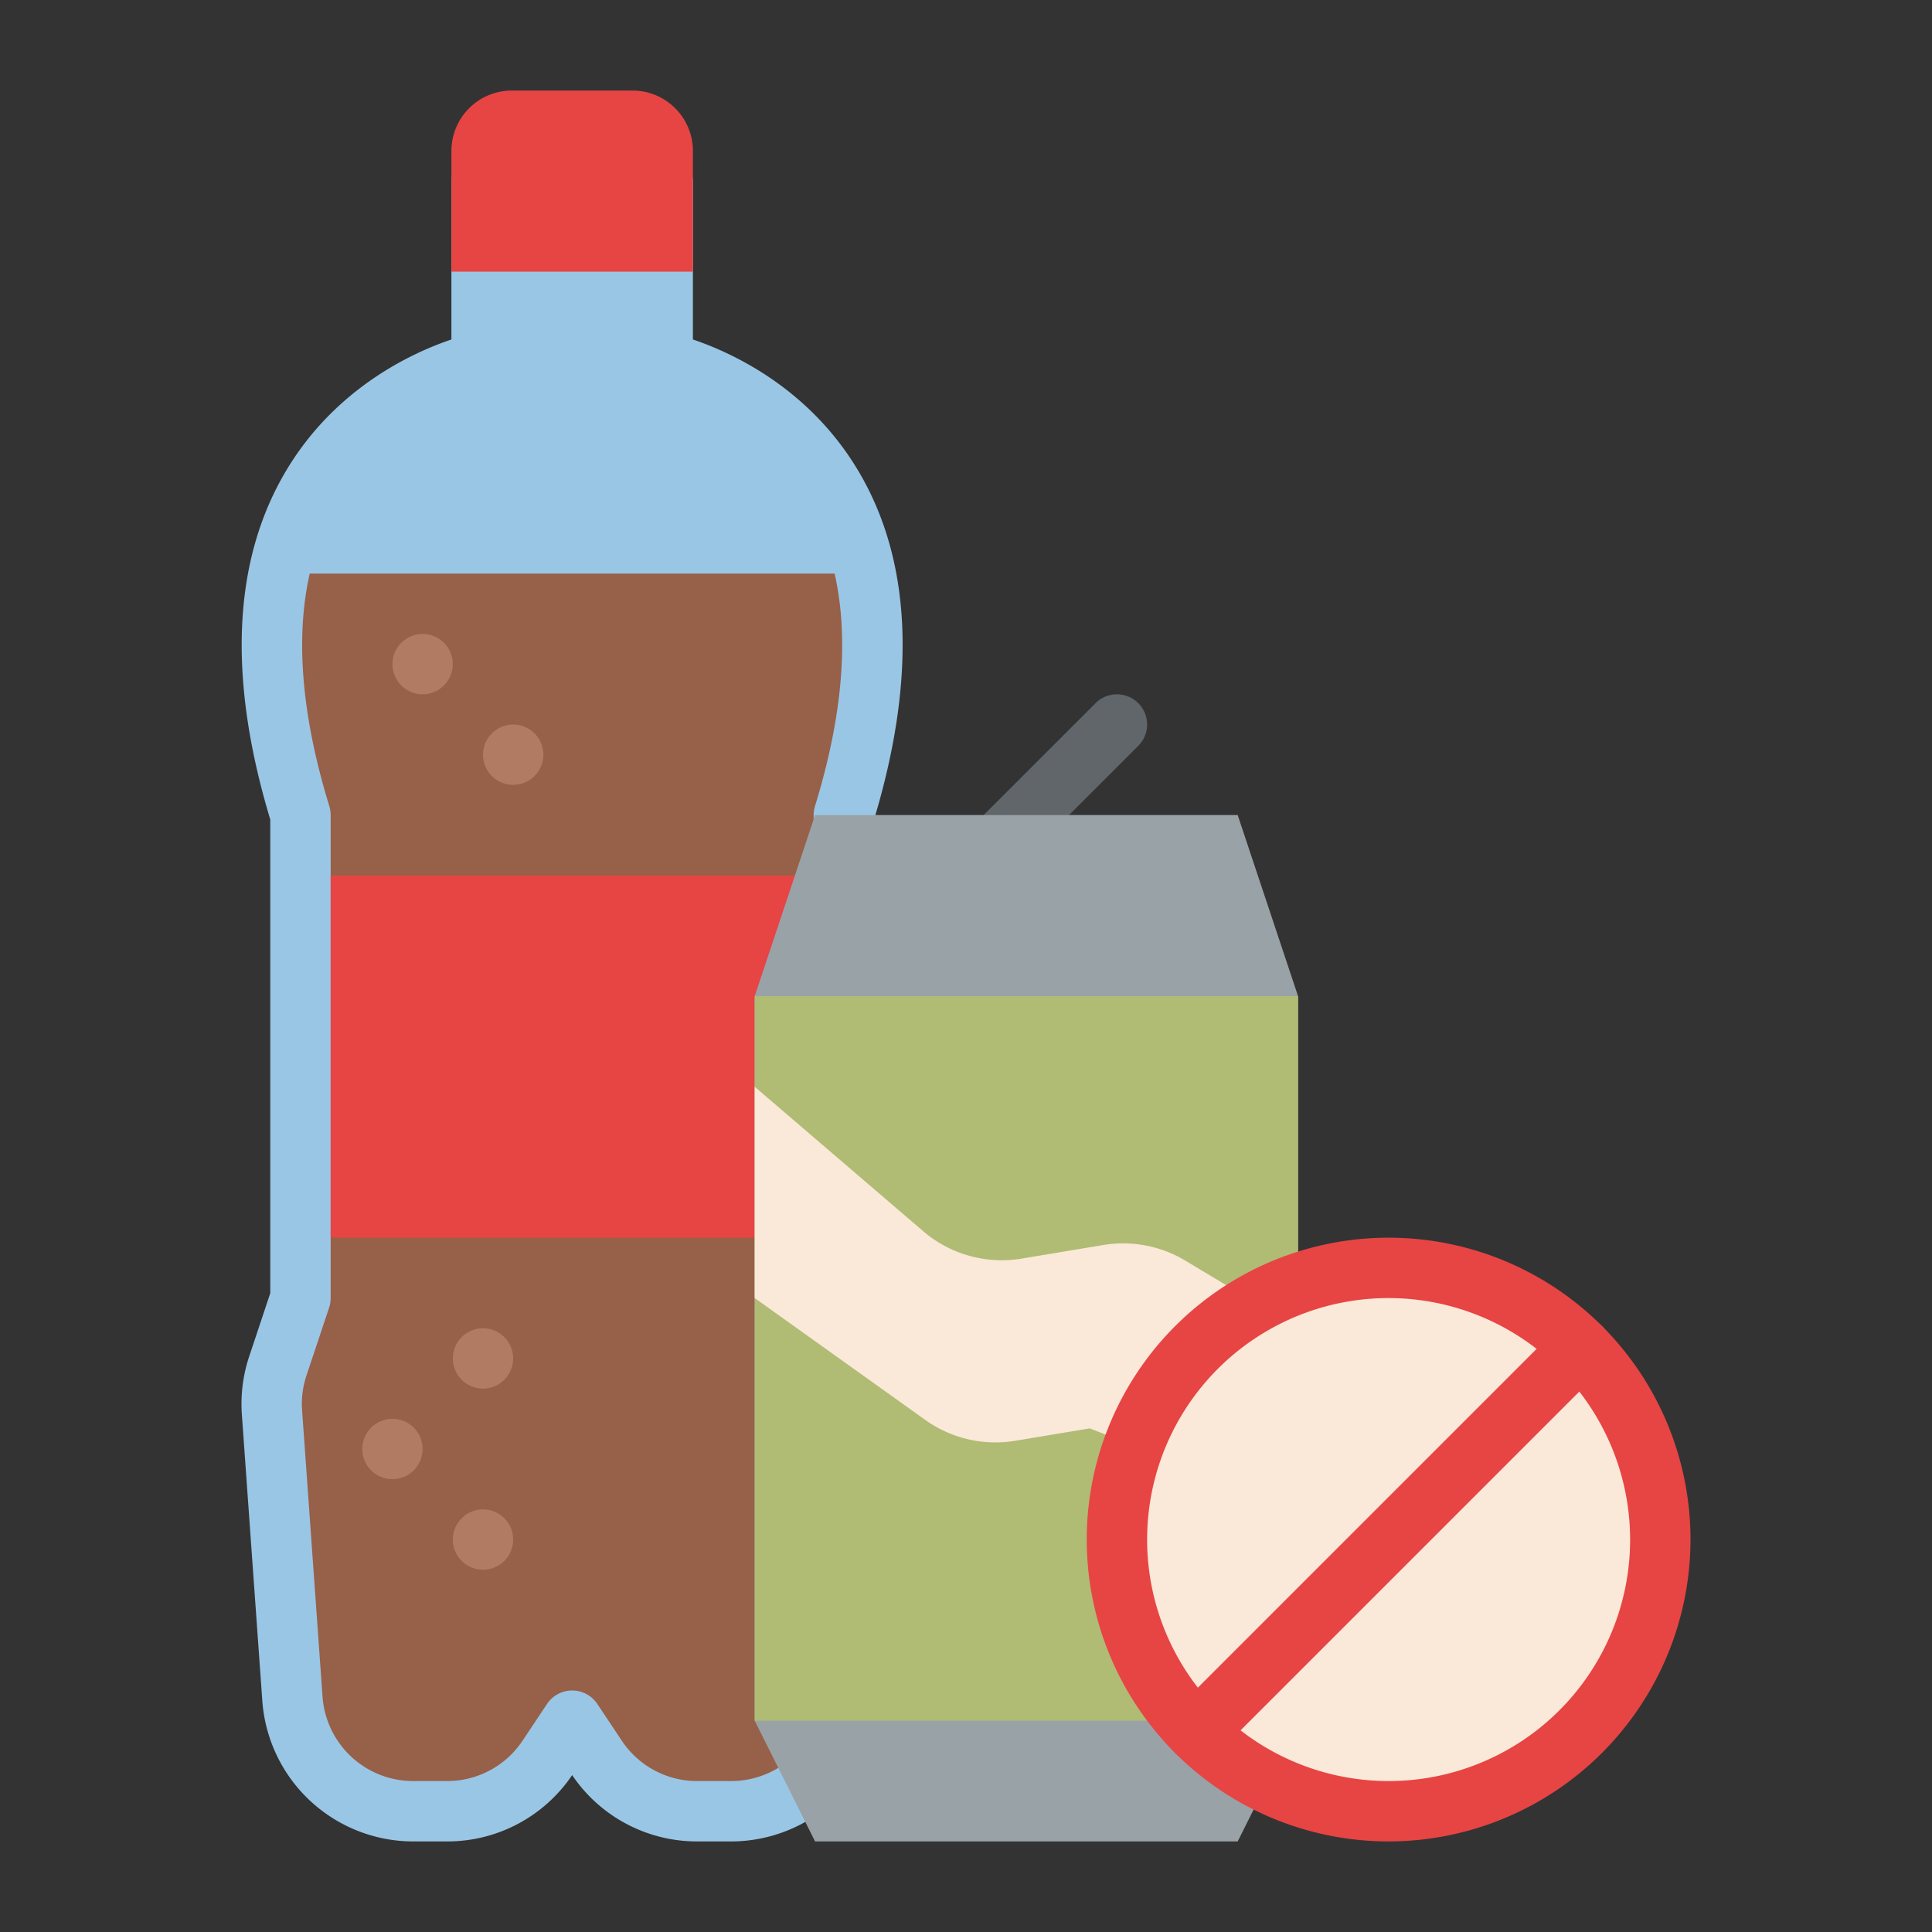 <svg id="Flat" height="512" viewBox="0 0 512 512" width="512" xmlns="http://www.w3.org/2000/svg"><rect x="0" y="0" width="512" height="512" fill="#333333" stroke="none"/><rect fill="#9ac6e5" height="80" rx="8" width="64" x="119.627" y="40"/><path d="m167.627 24h-32a16 16 0 0 0 -16 16v32h64v-32a16 16 0 0 0 -16-16z" fill="#e74444"/><path d="m237.2 359.426-5.573-16.726v-125.509c11.354-37.62 9.941-68.727-4.205-92.464-17.744-29.774-48.908-36.308-50.222-36.572a8.019 8.019 0 0 0 -1.573-.155h-48a8.016 8.016 0 0 0 -1.568.155c-1.318.264-32.482 6.8-50.226 36.572-14.146 23.737-15.56 54.844-4.206 92.464v125.509l-5.574 16.724a39.775 39.775 0 0 0 -1.951 15.5l5.423 75.926a40.141 40.141 0 0 0 39.898 37.15h9.077a39.915 39.915 0 0 0 33.126-17.58 39.918 39.918 0 0 0 33.127 17.58h9.079a40.141 40.141 0 0 0 39.9-37.149l5.423-75.926a39.775 39.775 0 0 0 -1.955-15.499z" fill="#9ac6e5"/><path d="m223.25 372.05c0 .57-.02 1.15-.06 1.73l-5.42 75.93a24.084 24.084 0 0 1 -23.94 22.29h-9.08a23.945 23.945 0 0 1 -19.96-10.69l-6.5-9.75a8.01 8.01 0 0 0 -13.32 0l-6.49 9.75a23.993 23.993 0 0 1 -19.98 10.69h-9.08a24.091 24.091 0 0 1 -23.94-22.29l-5.42-75.93a23.817 23.817 0 0 1 1.17-9.29l5.99-17.96a8.074 8.074 0 0 0 .41-2.53v-128a8.106 8.106 0 0 0 -.35-2.35c-7.33-23.83-9.07-44.53-5.2-61.65h139.1c3.87 17.12 2.13 37.82-5.2 61.65a8.106 8.106 0 0 0 -.35 2.35v128a8.074 8.074 0 0 0 .41 2.53l5.98 17.96a23.8 23.8 0 0 1 1.23 7.56z" fill="#976048"/><path d="m87.63 232h136.37v96h-136.37z" fill="#e74444"/><g fill="#b17a62"><circle cx="112" cy="176" r="8"/><circle cx="136" cy="200" r="8"/><circle cx="104" cy="384" r="8"/><circle cx="128" cy="408" r="8"/><circle cx="128" cy="360" r="8"/></g><path d="m264 232a8 8 0 0 1 -5.657-13.657l32-32a8 8 0 0 1 11.314 11.314l-32 32a7.976 7.976 0 0 1 -5.657 2.343z" fill="#606669"/><path d="m344 264v192l-16 32h-112l-16-32v-192l16-48h112z" fill="#99a2a7"/><path d="m200 264h144v192h-144z" fill="#b0bb74" transform="matrix(-1 0 0 -1 544 720)"/><path d="m344 352v48l-55.2-21.46-19.73 3.28a31.994 31.994 0 0 1 -23.86-5.52l-45.21-32.3v-56l44.65 38.27a31.989 31.989 0 0 0 26.09 7.27l21.64-3.6c.5-.08 1.01-.16 1.51-.21a31.966 31.966 0 0 1 20.21 4.33z" fill="#fae8d8"/><circle cx="368" cy="408" fill="#fae8d8" r="72"/><path d="m368 488a80 80 0 1 1 80-80 80.091 80.091 0 0 1 -80 80zm0-144a64 64 0 1 0 64 64 64.072 64.072 0 0 0 -64-64z" fill="#e74444"/><path d="m317.09 466.91a8 8 0 0 1 -5.657-13.657l101.82-101.82a8 8 0 0 1 11.314 11.314l-101.82 101.82a7.974 7.974 0 0 1 -5.657 2.343z" fill="#e74444"/></svg>
